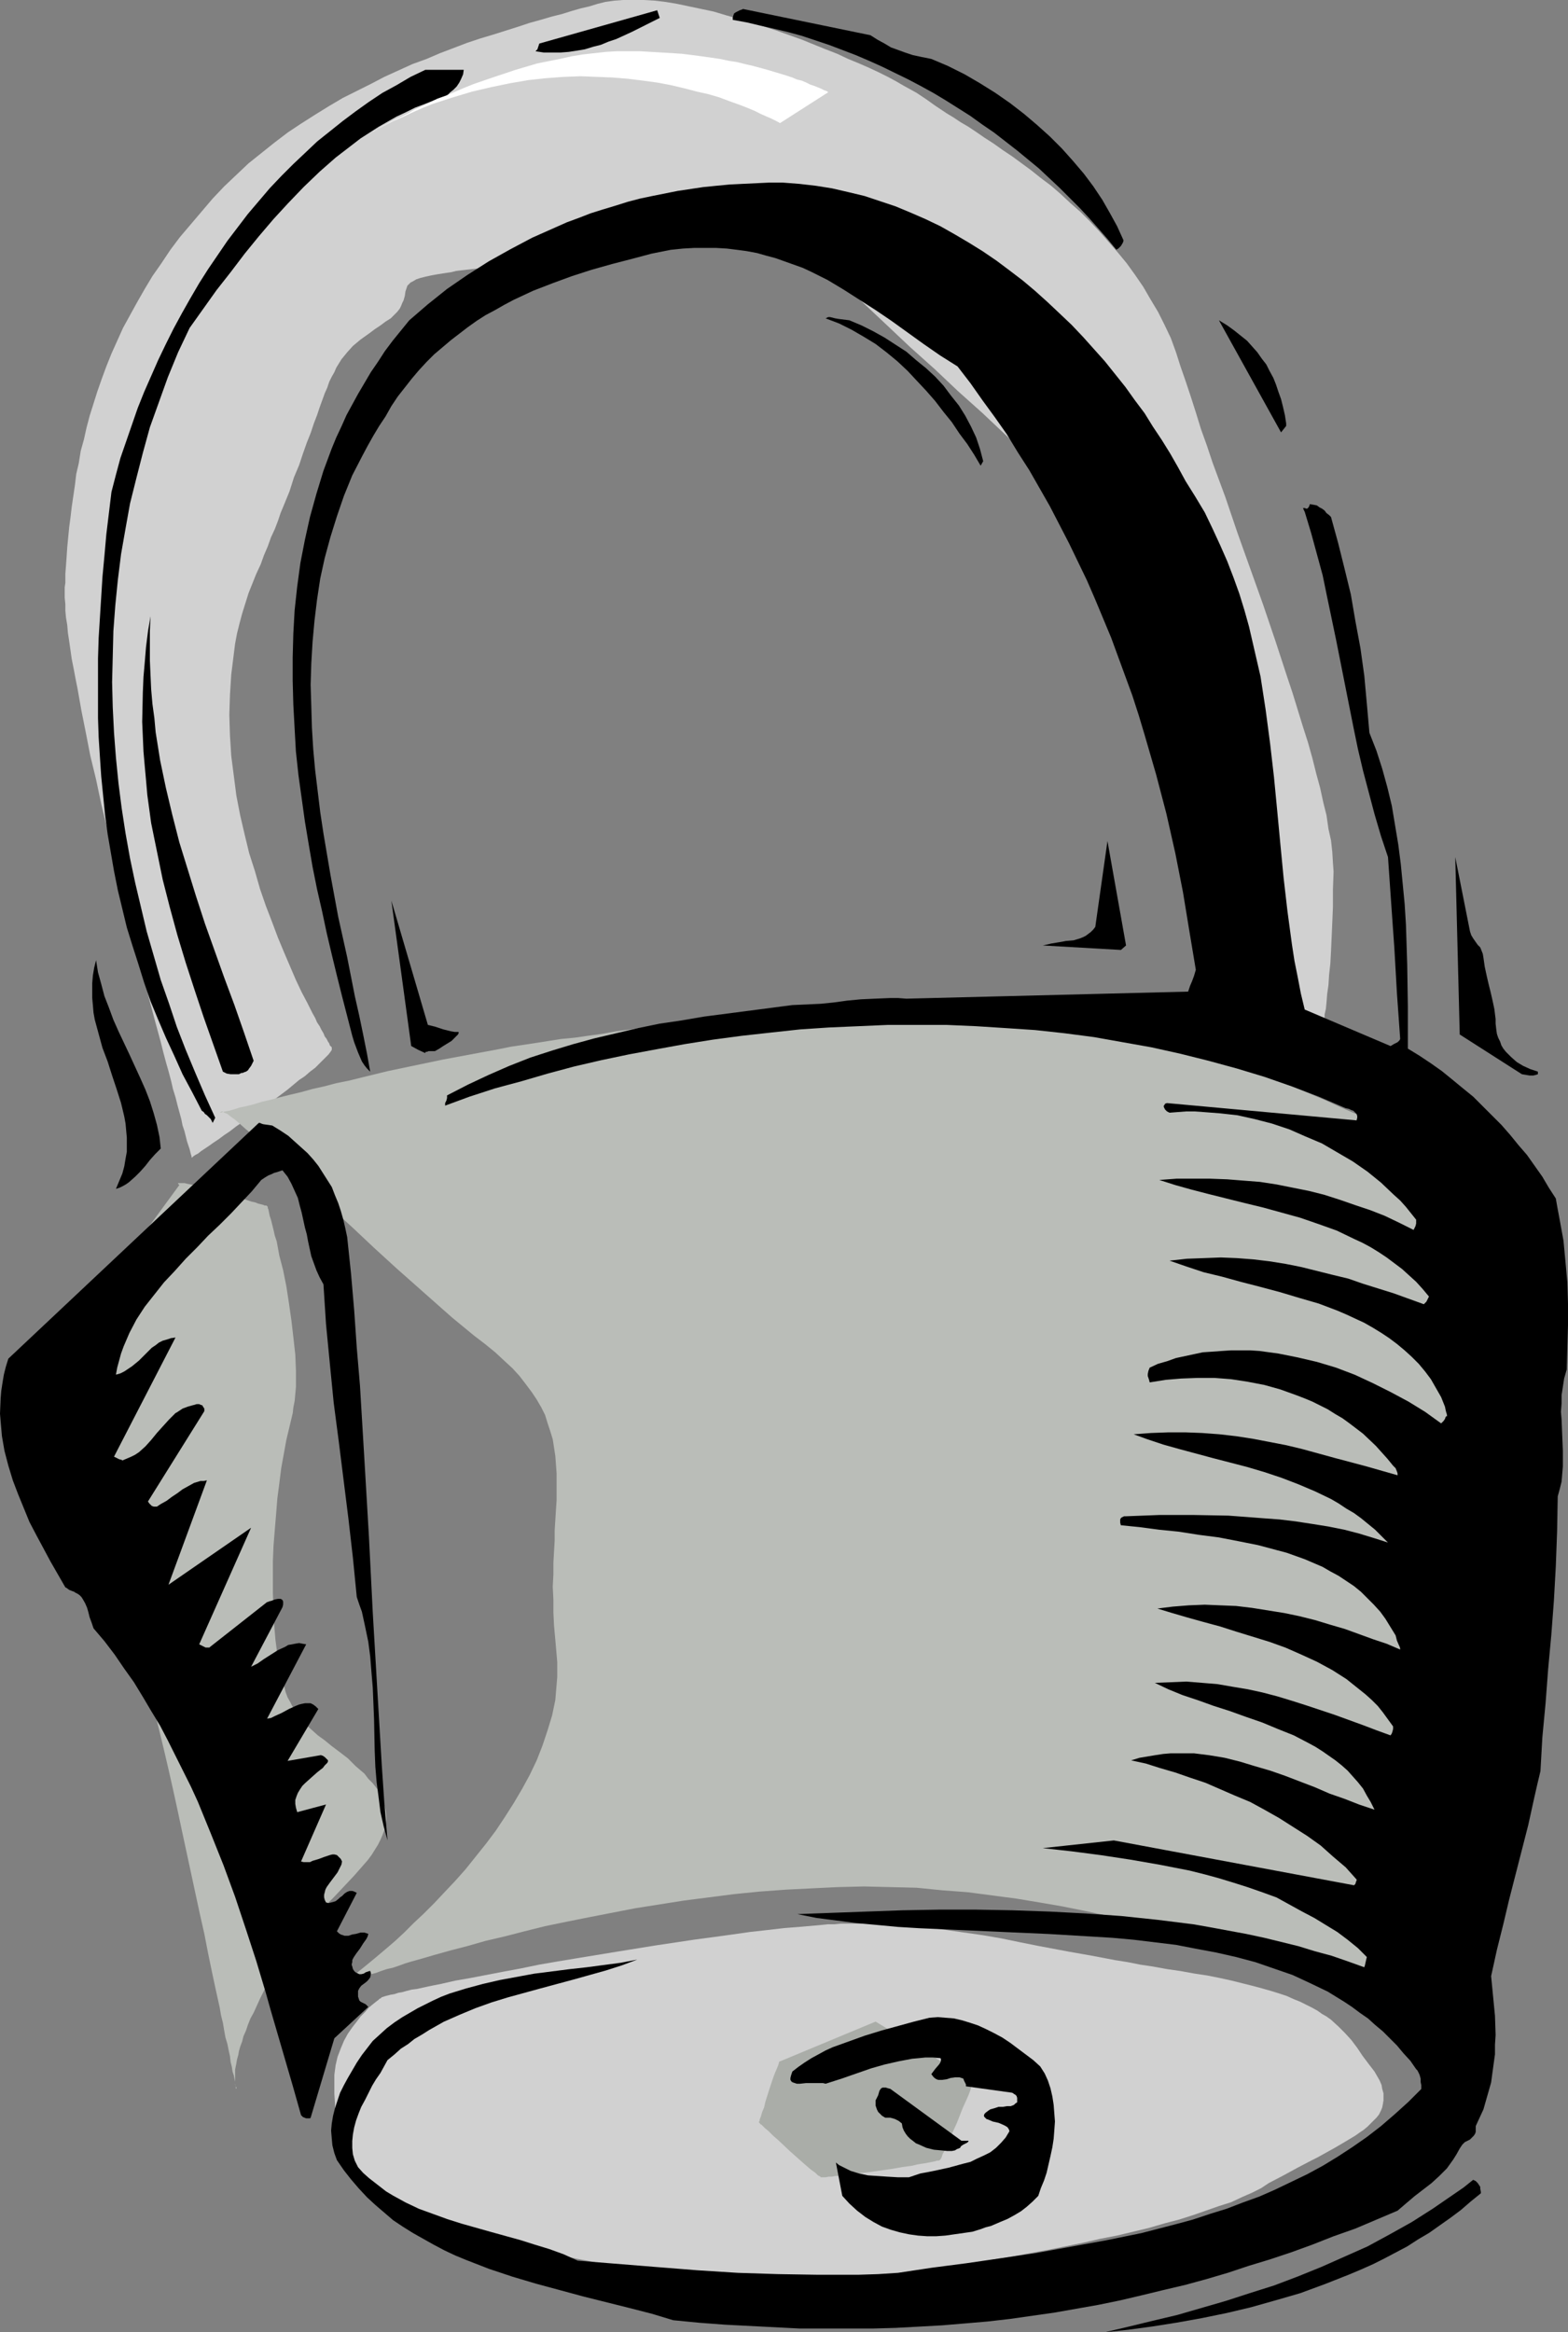 <?xml version="1.0" encoding="UTF-8" standalone="no"?>
<svg
   version="1.0"
   width="104.66mm"
   height="155.668mm"
   id="svg21"
   sodipodi:docname="Padlock 17.wmf"
   xmlns:inkscape="http://www.inkscape.org/namespaces/inkscape"
   xmlns:sodipodi="http://sodipodi.sourceforge.net/DTD/sodipodi-0.dtd"
   xmlns="http://www.w3.org/2000/svg"
   xmlns:svg="http://www.w3.org/2000/svg">
  <rect width="100%" height="100%" fill="#808080" stroke="none"/>
  <sodipodi:namedview
     id="namedview21"
     pagecolor="#ffffff"
     bordercolor="#000000"
     borderopacity="0.25"
     inkscape:showpageshadow="2"
     inkscape:pageopacity="0.0"
     inkscape:pagecheckerboard="0"
     inkscape:deskcolor="#d1d1d1"
     inkscape:document-units="mm" />
  <defs
     id="defs1">
    <pattern
       id="WMFhbasepattern"
       patternUnits="userSpaceOnUse"
       width="6"
       height="6"
       x="0"
       y="0" />
  </defs>
  <path
     style="fill:#d1d1d1;fill-opacity:1;fill-rule:evenodd;stroke:none"
     d="m 83.702,264.525 v -0.162 -0.162 l -0.162,-0.162 -0.323,-0.323 -0.162,-0.485 -0.323,-0.485 -0.323,-0.646 -0.485,-0.646 -0.323,-0.808 -0.485,-0.808 -0.485,-0.97 -0.646,-0.97 -0.485,-1.131 -0.646,-1.131 -0.646,-1.293 -0.646,-1.293 -1.454,-2.747 -1.454,-3.07 -1.454,-3.393 -1.454,-3.393 -1.616,-3.878 -1.454,-3.878 -1.616,-4.201 -1.454,-4.201 -1.293,-4.525 -1.454,-4.525 -1.131,-4.686 -1.131,-4.848 -0.97,-5.009 -0.646,-5.009 -0.646,-5.009 -0.323,-5.171 -0.162,-5.171 0.162,-5.009 0.323,-5.171 0.646,-5.171 0.323,-2.585 0.485,-2.585 0.646,-2.585 0.646,-2.424 1.616,-5.171 0.97,-2.424 0.97,-2.424 1.131,-2.424 0.808,-2.262 0.97,-2.262 0.808,-2.262 0.97,-2.101 0.808,-2.101 0.646,-1.939 0.808,-1.939 1.454,-3.555 1.131,-3.555 1.293,-3.07 0.97,-2.909 0.97,-2.747 0.97,-2.424 0.808,-2.424 0.808,-2.101 0.646,-1.939 0.646,-1.778 0.646,-1.778 0.646,-1.454 0.485,-1.454 0.646,-1.293 0.646,-1.131 0.485,-1.131 1.293,-2.101 1.454,-1.778 1.454,-1.616 0.97,-0.808 0.97,-0.808 1.131,-0.808 1.131,-0.808 1.293,-0.97 1.454,-0.97 1.293,-0.97 1.293,-0.808 0.808,-0.808 0.808,-0.808 0.646,-0.808 0.323,-0.646 0.323,-0.808 0.323,-0.646 0.323,-1.131 0.162,-1.131 0.323,-0.97 0.162,-0.485 0.323,-0.323 0.485,-0.485 0.646,-0.323 0.808,-0.485 0.97,-0.323 1.293,-0.323 1.454,-0.323 1.777,-0.323 2.101,-0.323 1.131,-0.162 1.293,-0.323 1.293,-0.162 1.454,-0.162 1.454,-0.162 1.616,-0.162 1.777,-0.162 1.777,-0.162 1.939,-0.162 1.939,-0.162 2.101,-0.323 2.262,-0.162 2.424,-0.162 2.424,-0.162 2.747,-0.162 2.585,-0.323 2.909,-0.162 2.585,-0.162 2.585,-0.323 2.424,-0.162 2.262,-0.323 2.262,-0.323 2.101,-0.162 2.101,-0.323 1.939,-0.323 1.939,-0.323 1.777,-0.323 1.777,-0.323 3.07,-0.485 2.909,-0.646 2.585,-0.646 2.424,-0.646 2.101,-0.646 1.939,-0.485 1.777,-0.485 1.616,-0.485 1.454,-0.323 1.293,-0.323 1.293,-0.162 0.97,-0.162 1.131,0.162 h 1.131 l 0.97,0.323 1.131,0.323 0.97,0.646 1.293,0.646 1.131,0.97 1.293,0.97 1.454,1.293 1.454,1.454 1.777,1.616 1.939,1.939 0.97,0.97 1.131,1.131 2.424,2.262 2.424,2.585 2.747,2.585 2.747,2.585 2.747,2.585 5.817,5.494 6.14,5.494 5.979,5.656 6.14,5.494 5.817,5.494 5.817,5.494 2.747,2.585 2.585,2.585 2.585,2.585 2.424,2.424 2.424,2.424 2.101,2.424 2.101,2.262 1.777,2.262 1.777,2.101 1.454,2.101 1.293,1.778 1.131,1.939 0.808,1.778 0.646,1.616 0.485,1.454 v 0.646 l 0.162,0.646 v 0.646 0.808 0.97 l 0.162,0.97 0.162,1.131 v 1.131 l 0.162,1.293 0.162,1.293 0.323,1.454 0.162,1.616 0.485,3.232 0.485,3.393 0.646,3.717 0.646,3.878 0.646,4.04 0.808,4.201 0.808,4.363 1.616,8.726 1.616,8.888 1.616,8.726 0.808,4.201 0.808,4.201 0.808,3.878 0.808,3.717 0.646,3.555 0.646,3.393 0.646,2.909 0.162,1.454 0.323,1.293 0.323,1.131 0.162,1.293 0.162,0.97 0.323,0.97 0.162,0.808 0.162,0.808 v 0.646 l 0.162,0.646 0.162,0.323 v 0.323 0.162 0.162 l 30.055,8.403 v -0.162 0 -0.162 l 0.162,-0.323 v -0.323 -0.485 l 0.162,-0.485 v -0.646 l 0.323,-1.454 0.162,-1.616 0.162,-2.101 0.323,-2.262 0.162,-2.585 0.323,-2.909 0.162,-3.07 0.162,-3.555 0.162,-3.717 0.162,-3.878 v -4.363 l 0.162,-4.525 -0.162,-2.262 -0.162,-2.747 -0.323,-2.909 -0.646,-2.909 -0.485,-3.393 -0.808,-3.232 -0.808,-3.717 -0.97,-3.555 -0.97,-3.878 -1.131,-4.04 -1.293,-4.04 -1.293,-4.201 -1.293,-4.201 -1.454,-4.363 -2.909,-8.888 -3.07,-9.049 -6.463,-18.098 -3.07,-9.049 -3.232,-8.726 -1.454,-4.363 -1.454,-4.04 -1.293,-4.201 -1.293,-4.04 -1.293,-3.878 -1.293,-3.717 -1.131,-3.555 -1.293,-3.555 -1.616,-3.393 -1.616,-3.232 -1.939,-3.232 -1.777,-3.07 -2.101,-3.07 -2.101,-2.909 -2.262,-2.747 -2.262,-2.585 -2.262,-2.585 -2.424,-2.585 -2.424,-2.424 -2.585,-2.262 -2.424,-2.262 -2.424,-2.101 -2.585,-1.939 -2.424,-1.939 -2.424,-1.778 -2.424,-1.778 -2.424,-1.616 -2.262,-1.616 -2.262,-1.454 -2.101,-1.454 -1.939,-1.293 -1.939,-1.131 -1.939,-1.293 -1.616,-0.97 -1.454,-0.97 -1.454,-0.97 -1.131,-0.808 -1.131,-0.808 -0.97,-0.646 -1.454,-0.97 -1.454,-0.808 -1.777,-0.97 -1.939,-1.131 -2.101,-1.131 -2.262,-1.131 -2.424,-1.131 -2.585,-1.131 -2.747,-1.131 -2.747,-1.293 -2.909,-1.131 -5.979,-2.424 L 196.005,7.756 189.541,5.656 183.239,3.878 180.008,2.909 176.937,2.262 173.867,1.616 170.797,0.97 167.889,0.485 165.142,0.162 162.395,0 h -2.585 -2.585 l -2.262,0.162 -2.262,0.323 -1.939,0.485 -2.101,0.646 -2.101,0.485 -2.262,0.646 -2.585,0.808 -2.585,0.646 -2.747,0.808 -2.909,0.808 -2.909,0.97 -3.07,0.97 -3.07,0.97 -3.232,0.97 -3.393,1.131 -3.393,1.293 -3.393,1.293 -3.393,1.454 -3.555,1.293 -3.555,1.616 -3.555,1.616 -3.393,1.778 -3.555,1.778 -3.555,1.778 -3.555,2.101 -3.393,2.101 -3.555,2.262 -3.393,2.262 -3.393,2.585 -3.232,2.585 -3.232,2.585 -3.07,2.909 -3.07,2.909 -2.909,3.07 -2.747,3.232 -2.747,3.232 -2.747,3.232 -2.424,3.232 -2.262,3.393 -2.262,3.232 -1.939,3.232 -1.939,3.393 -1.777,3.232 -1.777,3.232 -1.454,3.232 -1.454,3.232 -1.293,3.232 -1.131,3.07 -1.131,3.232 -0.97,3.07 -0.97,3.07 -0.808,3.07 -0.646,2.909 -0.808,2.909 -0.485,3.07 -0.646,2.747 -0.323,2.747 -0.808,5.494 -0.323,2.747 -0.323,2.424 -0.485,5.009 -0.162,2.424 -0.162,2.262 -0.162,2.101 v 2.262 l -0.162,1.131 v 1.131 1.454 l 0.162,1.616 v 1.616 l 0.162,1.778 0.323,1.939 0.162,1.939 0.323,2.101 0.323,2.262 0.323,2.262 0.485,2.424 0.485,2.585 0.485,2.424 0.485,2.747 0.485,2.747 1.131,5.656 1.131,5.817 1.454,5.979 1.293,6.14 3.07,12.604 2.909,12.604 1.616,6.14 1.616,6.14 1.454,5.979 1.454,5.817 1.454,5.494 1.454,5.333 0.646,2.585 0.646,2.424 0.646,2.262 0.646,2.424 0.485,2.101 0.646,2.101 0.485,1.939 0.485,1.778 0.485,1.778 0.323,1.616 0.485,1.454 0.323,1.293 0.323,1.293 0.323,0.97 0.323,0.97 0.162,0.646 0.162,0.646 0.162,0.485 v 0.162 0.162 h 0.162 l 0.323,-0.323 0.485,-0.323 0.646,-0.323 0.808,-0.646 0.97,-0.646 0.97,-0.646 1.131,-0.808 1.454,-0.97 1.293,-0.97 1.454,-0.97 1.454,-1.131 3.232,-2.262 3.393,-2.262 3.232,-2.424 3.232,-2.424 2.909,-2.424 1.454,-0.97 1.293,-1.131 1.293,-0.97 0.97,-0.97 0.97,-0.97 0.808,-0.808 0.646,-0.646 0.485,-0.646 0.323,-0.485 z"
     id="path1" />
  <path
     style="fill:#d1d1d1;fill-opacity:1;fill-rule:evenodd;stroke:none"
     d="m 95.983,504.164 v 0 h -0.162 l -0.323,0.323 -0.646,0.485 -0.808,0.646 -0.97,0.808 -0.97,1.131 -1.131,1.131 -0.97,1.293 -1.131,1.454 -1.131,1.616 -0.97,1.778 -0.808,1.939 -0.808,2.101 -0.485,2.101 -0.323,2.424 v 2.262 2.585 l 0.162,2.424 v 2.262 l 0.162,2.101 0.323,2.101 0.323,1.939 0.485,1.778 0.485,1.778 0.808,1.778 0.97,1.616 0.97,1.616 1.454,1.616 1.454,1.454 1.777,1.454 2.101,1.616 2.262,1.454 1.454,0.808 1.777,0.808 2.101,0.97 2.101,0.97 2.424,0.97 2.747,0.808 2.747,0.97 3.07,0.97 3.07,0.97 3.393,0.97 3.393,0.97 3.716,0.808 3.555,0.97 3.878,0.808 7.756,1.778 7.756,1.454 8.079,1.293 7.756,1.293 3.878,0.485 3.878,0.323 3.716,0.485 3.716,0.323 3.393,0.162 3.555,0.162 3.232,0.162 3.07,-0.162 h 2.909 l 2.747,-0.162 2.909,-0.162 2.909,-0.323 3.232,-0.162 3.232,-0.323 3.716,-0.323 3.555,-0.485 3.878,-0.323 4.04,-0.646 4.04,-0.485 4.201,-0.646 8.564,-1.131 8.726,-1.454 8.726,-1.616 8.726,-1.778 4.201,-0.97 4.201,-0.808 4.04,-0.97 4.04,-0.97 3.878,-1.131 3.716,-0.97 3.555,-1.131 3.232,-1.131 3.232,-1.131 3.07,-0.97 2.747,-1.293 2.585,-1.131 2.262,-1.131 1.939,-1.293 3.716,-1.939 1.777,-0.97 1.777,-0.97 3.393,-1.778 1.616,-0.808 1.454,-0.808 2.909,-1.616 2.747,-1.616 2.424,-1.454 1.131,-0.808 0.97,-0.646 0.97,-0.808 0.808,-0.808 0.808,-0.808 0.646,-0.646 0.646,-0.808 0.485,-0.97 0.323,-0.808 0.162,-0.808 0.162,-0.97 v -0.808 -0.97 l -0.323,-1.131 -0.162,-0.97 -0.485,-1.131 -0.646,-1.131 -0.646,-1.131 -1.616,-2.101 -1.454,-1.939 -1.293,-1.939 -1.454,-1.939 -1.616,-1.778 -1.616,-1.616 -1.939,-1.778 -1.131,-0.808 -1.131,-0.646 -1.131,-0.808 -1.454,-0.808 -1.293,-0.646 -1.616,-0.808 -1.616,-0.646 -1.777,-0.808 -1.939,-0.646 -2.101,-0.646 -2.262,-0.646 -2.424,-0.646 -2.585,-0.646 -2.585,-0.646 -2.909,-0.646 -3.232,-0.646 -3.232,-0.485 -3.555,-0.646 -3.393,-0.485 -3.555,-0.646 -3.232,-0.485 -3.232,-0.646 -3.07,-0.485 -5.979,-1.131 -2.747,-0.485 -2.747,-0.485 -2.585,-0.485 -5.171,-0.97 -4.848,-0.97 -4.686,-0.97 -4.686,-0.808 -4.524,-0.646 -4.524,-0.646 -4.524,-0.646 -4.524,-0.323 -4.848,-0.323 -4.848,-0.323 h -5.171 -1.293 -1.454 l -1.616,0.162 h -1.616 l -1.616,0.162 -1.777,0.162 -3.716,0.323 -4.04,0.323 -4.201,0.485 -4.363,0.485 -4.524,0.646 -4.686,0.646 -4.848,0.646 -9.695,1.454 -10.018,1.616 -9.857,1.616 -4.848,0.808 -4.686,0.808 -4.686,0.97 -4.363,0.808 -4.201,0.808 -4.201,0.808 -3.716,0.646 -3.555,0.808 -1.616,0.323 -1.616,0.323 -1.454,0.323 -1.454,0.323 -1.293,0.162 -1.293,0.323 -1.131,0.323 -0.97,0.162 -0.97,0.323 -0.97,0.162 -0.646,0.162 -0.646,0.162 -0.485,0.162 -0.485,0.162 -0.162,0.162 z"
     id="path2" />
  <path
     style="fill:#babdb8;fill-opacity:1;fill-rule:evenodd;stroke:none"
     d="M 45.244,298.944 5.817,352.753 v 0 0.162 l 0.162,0.323 0.323,0.646 0.485,0.97 0.323,1.131 0.646,1.293 0.646,1.454 0.646,1.616 0.808,1.778 0.808,1.939 0.97,2.101 0.97,2.101 0.97,2.262 0.97,2.424 2.262,4.848 4.524,9.695 2.262,4.848 1.131,2.262 0.97,2.262 1.131,2.101 0.97,1.939 0.97,1.778 0.97,1.778 0.808,1.616 0.808,1.293 0.808,1.131 0.646,0.97 0.162,0.485 0.323,0.808 0.323,0.808 0.323,0.97 0.323,1.131 0.323,1.131 0.485,1.293 0.323,1.454 0.485,1.454 0.485,1.778 0.323,1.616 0.485,1.778 0.485,1.939 0.485,1.939 0.97,4.201 1.131,4.525 1.131,4.686 1.131,4.848 1.131,5.009 1.131,5.171 1.131,5.333 2.262,10.503 2.262,10.503 1.131,5.009 0.97,5.009 0.97,4.686 0.97,4.525 0.97,4.363 0.323,1.939 0.485,1.939 0.323,1.939 0.323,1.778 0.485,1.616 0.323,1.616 0.323,1.454 0.162,1.454 0.323,1.293 0.162,1.131 0.323,0.97 0.162,0.808 0.162,0.808 v 0.646 l 0.162,0.485 0.162,0.323 v 0.323 0 0 l -0.162,-0.162 v -0.485 l -0.162,-0.646 v -0.97 -1.131 -1.454 l 0.162,-0.808 0.162,-0.808 0.162,-0.97 0.323,-1.131 0.162,-0.97 0.323,-1.131 0.485,-1.293 0.323,-1.293 0.646,-1.454 0.485,-1.454 0.646,-1.616 0.808,-1.454 0.808,-1.778 0.808,-1.778 0.97,-1.939 0.97,-1.778 1.131,-2.101 1.293,-2.101 1.293,-2.101 1.454,-1.778 2.747,-3.717 2.909,-3.555 2.909,-3.232 1.293,-1.616 1.454,-1.454 2.747,-2.909 2.585,-2.747 2.262,-2.585 1.131,-1.293 0.97,-1.293 0.808,-1.293 0.808,-1.293 0.646,-1.293 0.485,-1.131 0.485,-1.293 0.323,-1.293 0.162,-1.131 v -1.293 l -0.162,-1.293 -0.323,-1.293 -0.485,-1.293 -0.485,-1.293 -0.808,-1.454 -1.131,-1.454 -1.131,-1.131 -0.97,-1.293 -2.262,-1.939 -1.939,-1.939 -2.101,-1.616 -1.939,-1.454 -1.777,-1.454 -1.777,-1.293 -1.616,-1.454 -1.616,-1.454 -1.293,-1.616 -1.293,-1.778 -0.646,-1.131 -0.485,-0.97 -0.646,-1.131 -0.485,-1.293 -0.323,-1.293 -0.485,-1.454 -0.323,-1.616 -0.485,-1.454 -0.162,-1.778 -0.323,-1.939 -0.485,-3.717 -0.323,-3.878 -0.162,-3.878 -0.162,-4.04 v -4.04 -4.04 l 0.162,-3.878 0.323,-4.04 0.323,-3.878 0.323,-4.04 0.485,-3.717 0.485,-3.878 0.646,-3.555 0.646,-3.555 0.808,-3.393 0.808,-3.393 0.162,-1.454 0.323,-1.616 0.162,-1.778 0.162,-1.778 v -1.939 -2.101 l -0.162,-4.04 -0.485,-4.363 -0.485,-4.201 -0.646,-4.525 -0.646,-4.201 -0.808,-4.04 -0.97,-3.717 -0.323,-1.778 -0.323,-1.778 -0.485,-1.454 -0.323,-1.454 -0.323,-1.293 -0.323,-1.293 -0.323,-0.97 -0.162,-0.808 -0.162,-0.808 -0.162,-0.323 v -0.323 l -0.162,-0.162 v 0 l -0.162,-0.162 h -0.485 l -0.323,-0.162 -0.646,-0.162 -0.646,-0.162 -0.808,-0.323 -0.808,-0.162 -1.939,-0.646 -2.101,-0.646 -4.363,-1.293 -2.262,-0.485 -2.101,-0.646 -1.939,-0.485 -1.616,-0.323 -0.646,-0.162 h -0.485 -0.485 -0.323 -0.323 v 0 0.162 z"
     id="path3" />
  <path
     style="fill:#babdb8;fill-opacity:1;fill-rule:evenodd;stroke:none"
     d="m 55.586,280.684 v 0 h 0.162 l 0.485,-0.162 0.646,-0.162 0.97,-0.162 1.131,-0.323 1.454,-0.485 1.616,-0.323 1.939,-0.485 2.101,-0.646 2.101,-0.485 2.424,-0.646 2.585,-0.646 2.747,-0.646 2.909,-0.808 2.909,-0.646 3.07,-0.808 3.232,-0.646 3.232,-0.808 6.625,-1.616 6.948,-1.454 6.948,-1.454 6.948,-1.293 6.948,-1.293 3.232,-0.646 3.232,-0.485 3.232,-0.485 3.07,-0.485 3.07,-0.485 3.393,-0.323 3.393,-0.485 3.555,-0.485 3.555,-0.646 3.716,-0.485 3.878,-0.646 4.04,-0.485 4.201,-0.485 4.201,-0.485 4.363,-0.646 4.524,-0.485 4.524,-0.323 4.524,-0.485 4.848,-0.323 4.686,-0.323 5.009,-0.323 5.009,-0.162 5.009,-0.162 h 5.171 5.332 l 5.171,0.162 5.494,0.323 5.494,0.323 5.494,0.485 5.494,0.485 5.656,0.808 5.656,0.808 5.656,0.97 5.817,1.131 5.817,1.293 5.817,1.454 5.817,1.616 5.494,1.454 5.332,1.616 5.171,1.778 5.009,1.616 4.686,1.778 4.524,1.616 4.201,1.778 4.201,1.778 3.878,1.778 3.716,1.616 3.555,1.778 3.232,1.778 3.07,1.778 2.909,1.778 2.747,1.616 2.585,1.778 2.262,1.616 2.101,1.616 1.939,1.778 1.777,1.454 1.454,1.616 1.454,1.454 1.131,1.454 0.97,1.454 0.808,1.293 0.646,1.293 0.323,1.293 0.323,1.131 v 1.131 l -0.162,0.97 -0.323,0.97 -0.162,0.646 -0.323,0.808 -0.162,1.131 -0.323,1.454 -0.323,1.454 -0.323,1.778 -0.323,1.939 -0.485,2.262 -0.323,2.424 -0.485,2.424 -0.485,2.747 -0.323,2.909 -0.485,3.07 -0.485,3.07 -0.646,3.393 -0.485,3.393 -0.485,3.717 -0.646,3.555 -0.485,3.878 -0.646,3.878 -0.485,4.04 -0.646,4.04 -1.131,8.241 -1.293,8.726 -1.131,8.726 -2.585,17.613 -1.131,8.888 -1.293,8.726 -1.131,8.564 -1.131,8.403 -0.485,4.04 -0.646,4.04 -0.485,3.878 -0.485,3.717 -0.485,3.717 -0.485,3.555 -0.485,3.555 -0.485,3.232 -0.323,3.232 -0.485,3.07 -0.323,2.747 -0.485,2.747 -0.162,2.585 -0.323,2.424 -0.323,2.101 -0.323,1.939 -0.162,1.778 -0.323,1.616 -0.162,1.293 -0.162,1.131 v 0.808 l -0.162,0.646 v 0.485 0 h -0.162 l -0.485,-0.162 -0.646,-0.323 -0.808,-0.323 -0.646,-0.323 -0.485,-0.323 -1.454,-0.646 -1.616,-0.808 -1.939,-0.808 -2.101,-0.97 -2.424,-0.97 -2.424,-1.131 -2.909,-1.131 -2.909,-1.131 -3.232,-1.293 -3.555,-1.293 -3.555,-1.293 -3.878,-1.293 -4.201,-1.293 -4.201,-1.293 -4.524,-1.293 -4.524,-1.454 -4.848,-1.131 -5.009,-1.293 -5.332,-1.131 -5.332,-1.131 -5.656,-1.131 -5.656,-0.97 -5.817,-0.97 -6.14,-0.808 -6.14,-0.808 -6.463,-0.485 -6.463,-0.646 -6.625,-0.162 -6.625,-0.162 -6.625,0.162 -6.625,0.323 -6.463,0.323 -6.625,0.485 -6.463,0.646 -6.302,0.808 -6.302,0.808 -6.14,0.97 -6.14,0.97 -5.817,1.131 -5.817,1.131 -5.656,1.131 -5.494,1.131 -5.171,1.293 -5.009,1.293 -4.848,1.131 -4.524,1.293 -4.363,1.131 -4.04,1.131 -3.878,1.131 -1.777,0.485 -1.616,0.485 -1.777,0.646 -1.454,0.485 -1.454,0.323 -1.454,0.485 -1.293,0.485 -1.293,0.323 -1.131,0.323 -0.97,0.323 -0.97,0.323 -0.97,0.323 -0.646,0.323 -0.646,0.162 -0.646,0.162 -0.485,0.162 -0.323,0.162 H 86.449 86.287 v 0 h 0.162 l 0.162,-0.162 0.323,-0.162 0.323,-0.323 0.485,-0.162 0.485,-0.485 0.646,-0.323 0.485,-0.485 0.646,-0.485 1.616,-1.293 1.777,-1.454 1.939,-1.616 2.101,-1.778 2.262,-1.939 2.262,-2.101 2.424,-2.424 2.585,-2.424 2.585,-2.585 2.585,-2.747 2.747,-2.909 2.585,-2.909 2.585,-3.232 2.585,-3.232 2.424,-3.232 2.262,-3.393 2.262,-3.555 2.101,-3.555 1.939,-3.555 1.777,-3.717 1.454,-3.717 1.293,-3.878 1.131,-3.717 0.808,-3.878 0.323,-3.878 0.162,-1.939 v -1.778 -1.939 l -0.162,-1.939 -0.323,-3.717 -0.323,-3.555 -0.162,-3.393 v -3.232 l -0.162,-3.232 0.162,-3.07 v -2.909 l 0.162,-2.909 0.162,-2.747 v -2.585 l 0.162,-2.585 0.162,-2.585 0.162,-2.424 v -2.262 -4.525 l -0.323,-4.363 -0.323,-2.101 -0.323,-2.101 -0.646,-2.101 -0.646,-1.939 -0.646,-2.101 -0.97,-1.939 -1.131,-1.939 -1.293,-1.939 -1.454,-1.939 -1.616,-2.101 -1.777,-1.939 -2.101,-1.939 -2.262,-2.101 -2.585,-2.101 -2.747,-2.101 -2.747,-2.262 -2.747,-2.262 -2.747,-2.424 -5.656,-5.009 -5.656,-5.009 -5.656,-5.171 -5.494,-5.171 -5.494,-5.009 -2.424,-2.424 -2.585,-2.262 -2.424,-2.262 -2.262,-2.262 -2.262,-2.101 -2.101,-1.939 -2.101,-1.778 -1.777,-1.778 -1.777,-1.616 -1.616,-1.293 -1.454,-1.293 -1.293,-1.131 -1.131,-0.808 -0.808,-0.646 -0.808,-0.323 -0.485,-0.323 h -0.162 l -0.162,0.162 h -0.162 z"
     id="path4" />
  <path
     style="fill:#aaada8;fill-opacity:1;fill-rule:evenodd;stroke:none"
     d="m 196.813,520 24.076,-10.019 24.723,15.028 v 0.162 l -0.162,0.162 -0.162,0.323 -0.162,0.485 -0.162,0.485 -0.162,0.646 -0.485,1.293 -0.646,1.454 -0.808,1.778 -1.454,3.717 -0.808,1.778 -0.808,1.778 -0.646,1.616 -0.646,1.454 -0.323,0.646 -0.323,0.485 -0.162,0.485 -0.162,0.485 -0.162,0.323 -0.162,0.162 v 0.162 h -0.162 l -0.162,0.162 h -0.485 l -0.485,0.162 -0.808,0.162 -0.808,0.162 -0.808,0.162 -1.131,0.162 -0.97,0.162 -1.293,0.323 -2.424,0.323 -2.747,0.485 -5.656,0.808 -2.747,0.323 -2.424,0.323 -1.293,0.162 -0.97,0.162 h -1.131 l -0.808,0.162 h -0.808 l -0.808,0.162 h -0.485 -0.646 v 0 h -0.162 v -0.162 l -0.323,-0.162 -0.323,-0.162 -0.323,-0.323 -0.323,-0.323 -1.131,-0.808 -1.131,-0.97 -1.293,-1.131 -2.909,-2.585 -2.909,-2.747 -1.293,-1.131 -1.131,-1.131 -0.97,-0.808 -0.485,-0.485 -0.323,-0.323 -0.323,-0.162 -0.162,-0.323 h -0.162 v -0.162 0 -0.162 l 0.162,-0.162 v -0.323 l 0.323,-0.808 0.323,-1.131 0.485,-1.131 0.323,-1.454 0.97,-3.07 0.97,-2.909 0.485,-1.293 0.485,-1.131 0.323,-0.808 0.162,-0.485 v -0.162 l 0.162,-0.323 v 0 z"
     id="path5" />
  <path
     style="fill:#000000;fill-opacity:1;fill-rule:evenodd;stroke:none"
     d="m 373.589,553.288 v -0.323 l -0.162,-0.808 v -0.485 l -0.323,-0.485 -0.323,-0.485 -0.485,-0.485 -0.646,-0.323 -2.424,1.939 -2.585,1.778 -5.171,3.555 -5.332,3.393 -5.494,3.07 -5.656,3.07 -5.817,2.585 -5.817,2.585 -5.979,2.424 -5.979,2.262 -6.14,1.939 -5.979,1.939 -6.14,1.778 -6.14,1.778 -6.14,1.454 -5.979,1.454 -6.14,1.454 5.979,-0.646 5.979,-0.808 6.14,-0.97 6.302,-1.131 6.302,-1.293 6.14,-1.454 6.302,-1.778 6.14,-1.778 6.14,-2.262 6.14,-2.424 3.07,-1.293 2.909,-1.293 2.909,-1.454 5.817,-3.07 2.747,-1.778 2.747,-1.616 2.747,-1.939 2.747,-1.939 2.585,-1.939 2.424,-2.101 z"
     id="path6" />
  <path
     style="fill:#000000;fill-opacity:1;fill-rule:evenodd;stroke:none"
     d="m 372.296,536.321 0.97,-2.101 0.97,-2.101 0.646,-2.262 0.646,-2.262 0.646,-2.262 0.323,-2.424 0.646,-4.686 v -2.424 l 0.162,-2.424 -0.162,-4.848 -0.485,-5.009 -0.485,-5.009 1.454,-6.625 1.616,-6.464 1.454,-6.14 3.232,-12.604 1.616,-6.302 1.454,-6.625 0.808,-3.555 0.808,-3.393 0.485,-8.564 0.808,-8.564 0.646,-8.564 0.808,-8.726 0.646,-8.564 0.485,-8.726 0.323,-8.726 0.162,-8.888 0.485,-1.778 0.485,-1.939 0.162,-1.939 0.162,-1.939 v -3.878 l -0.162,-3.878 -0.162,-4.04 -0.162,-1.939 0.162,-2.101 v -2.101 l 0.323,-2.101 0.323,-2.101 0.646,-2.262 0.162,-5.656 0.162,-5.494 v -5.494 l -0.162,-5.333 -0.485,-5.333 -0.485,-5.171 -0.97,-5.333 -0.485,-2.585 -0.485,-2.747 -1.777,-2.747 -1.616,-2.747 -1.939,-2.747 -1.939,-2.747 -2.101,-2.424 -2.101,-2.585 -2.262,-2.585 -2.262,-2.262 -2.424,-2.424 -2.424,-2.424 -2.585,-2.101 -2.747,-2.262 -2.585,-2.101 -2.747,-1.939 -2.909,-1.939 -2.909,-1.778 v -10.665 l -0.162,-10.503 -0.162,-5.171 -0.162,-5.009 -0.323,-5.171 -0.485,-5.009 -0.485,-5.009 -0.646,-5.009 -0.808,-4.848 -0.808,-4.848 -1.131,-4.686 -1.293,-4.686 -1.454,-4.525 -1.777,-4.525 -0.646,-7.272 -0.646,-7.11 -0.97,-6.948 -1.293,-6.948 -1.131,-6.625 -1.616,-6.625 -1.616,-6.464 -1.777,-6.464 -0.485,-0.485 -0.646,-0.485 -0.485,-0.646 -0.646,-0.485 -0.646,-0.323 -0.646,-0.485 -0.808,-0.162 -0.97,-0.162 -0.162,0.485 -0.162,0.323 -0.162,0.162 -0.162,0.162 h -0.323 l -0.323,-0.162 h -0.323 -0.162 l 0.162,0.162 v 0.162 l 0.162,0.323 0.162,0.323 1.616,5.333 1.454,5.333 1.454,5.333 1.131,5.494 2.262,10.827 4.363,21.976 1.131,5.494 1.293,5.494 1.454,5.494 1.454,5.494 1.616,5.494 1.777,5.333 0.808,11.635 0.808,11.473 0.646,11.311 0.808,11.311 v 0.162 l -0.162,0.323 -0.485,0.485 -0.97,0.485 -0.808,0.485 -21.653,-9.211 -0.97,-4.04 -0.808,-4.201 -0.808,-4.04 -0.646,-4.201 -1.131,-8.403 -0.97,-8.403 -0.808,-8.403 -0.808,-8.564 -0.808,-8.403 -0.97,-8.403 -1.131,-8.564 -0.646,-4.201 -0.646,-4.201 -0.97,-4.201 -0.97,-4.201 -0.97,-4.201 -1.131,-4.04 -1.293,-4.201 -1.454,-4.04 -1.616,-4.201 -1.777,-4.04 -1.939,-4.201 -1.939,-4.04 -2.424,-4.04 -2.424,-3.878 -1.939,-3.555 -1.939,-3.393 -2.101,-3.393 -2.262,-3.393 -2.101,-3.393 -2.424,-3.232 -2.424,-3.393 -2.585,-3.232 -2.585,-3.232 -2.747,-3.07 -2.747,-3.07 -2.909,-3.07 -3.07,-2.909 -2.909,-2.747 -3.232,-2.909 -3.07,-2.585 -3.393,-2.585 -3.232,-2.424 -3.555,-2.424 -3.393,-2.101 -3.555,-2.101 -3.716,-2.101 -3.716,-1.778 -3.716,-1.616 -3.878,-1.616 -3.878,-1.293 -3.878,-1.293 -4.04,-0.97 -4.201,-0.97 -4.04,-0.646 -4.201,-0.485 -4.201,-0.323 h -3.393 l -3.393,0.162 -3.393,0.162 -3.232,0.162 -3.393,0.323 -3.232,0.323 -3.232,0.485 -3.232,0.485 -3.232,0.646 -3.232,0.646 -3.07,0.646 -3.07,0.808 -3.07,0.97 -3.232,0.97 -3.07,0.97 -2.909,1.131 -3.07,1.131 -2.909,1.293 -5.817,2.585 -5.494,2.909 -5.494,3.07 -5.332,3.393 -5.171,3.555 -4.848,3.878 -4.686,4.04 -2.101,2.585 -2.101,2.585 -1.939,2.585 -1.777,2.747 -1.777,2.585 -1.616,2.747 -1.616,2.747 -2.909,5.333 -1.293,2.909 -1.293,2.747 -1.131,2.747 -2.101,5.656 -1.777,5.817 -1.616,5.817 -1.293,5.817 -1.131,5.817 -0.808,5.979 -0.646,5.979 -0.323,5.817 -0.162,5.979 v 5.979 l 0.162,5.979 0.323,5.979 0.323,5.817 0.646,5.979 0.808,5.817 0.808,5.817 0.97,5.817 0.97,5.656 1.131,5.656 1.293,5.656 1.131,5.333 1.293,5.494 1.293,5.332 1.293,5.171 1.293,5.009 1.293,5.009 0.485,1.616 0.485,1.293 0.485,1.293 0.485,1.131 0.485,1.131 0.646,0.97 0.646,0.808 0.808,0.808 -0.808,-4.525 -0.97,-4.848 -0.97,-4.686 -1.131,-5.009 -1.939,-9.857 -2.262,-10.18 -1.939,-10.503 -1.777,-10.503 -0.808,-5.333 -0.646,-5.333 -0.646,-5.333 -0.485,-5.332 -0.323,-5.333 -0.162,-5.494 -0.162,-5.332 0.162,-5.333 0.323,-5.494 0.485,-5.333 0.646,-5.332 0.808,-5.333 1.131,-5.171 1.454,-5.332 1.616,-5.171 1.777,-5.171 2.101,-5.171 2.585,-5.009 1.293,-2.424 1.454,-2.585 1.454,-2.424 1.616,-2.424 1.454,-2.585 1.616,-2.424 1.777,-2.262 1.777,-2.262 1.777,-2.101 1.939,-2.101 1.939,-1.939 2.101,-1.778 2.101,-1.778 2.101,-1.616 2.101,-1.616 2.262,-1.616 2.262,-1.454 2.424,-1.293 2.262,-1.293 2.424,-1.293 4.848,-2.262 5.009,-1.939 4.848,-1.778 5.009,-1.616 5.171,-1.454 5.009,-1.293 4.848,-1.293 4.848,-0.97 3.07,-0.323 2.909,-0.162 h 2.747 2.747 l 2.747,0.162 2.585,0.323 2.424,0.323 2.585,0.485 2.262,0.646 2.424,0.646 2.262,0.808 2.262,0.808 2.262,0.808 2.101,0.97 4.201,2.101 4.04,2.424 4.04,2.585 4.04,2.585 4.04,2.747 4.04,2.909 4.04,2.909 4.201,2.909 4.363,2.747 3.232,4.201 3.07,4.363 3.07,4.201 3.07,4.363 2.747,4.525 2.909,4.525 2.585,4.525 2.585,4.525 2.424,4.686 2.424,4.686 2.262,4.686 2.262,4.686 2.101,4.848 4.04,9.695 1.777,4.848 1.777,4.848 1.777,4.848 1.616,5.009 1.454,4.848 2.909,10.019 2.585,9.857 2.262,10.019 1.939,9.857 1.616,9.857 1.616,9.695 -0.485,1.616 -0.485,1.293 -0.485,1.131 -0.485,1.454 -71.098,1.778 -2.101,-0.162 h -1.939 l -3.878,0.162 -3.555,0.162 -3.393,0.323 -3.555,0.485 -3.232,0.323 -3.555,0.162 -3.555,0.162 -11.149,1.454 -11.149,1.454 -5.656,0.97 -5.494,0.808 -5.494,1.131 -5.494,1.293 -5.494,1.293 -5.332,1.454 -5.332,1.616 -5.494,1.778 -5.332,2.101 -5.171,2.262 -5.171,2.424 -5.332,2.747 v 0.646 l -0.162,0.646 -0.323,0.646 v 0.646 l 6.14,-2.262 6.463,-2.101 6.625,-1.778 6.625,-1.939 6.625,-1.778 6.948,-1.616 6.948,-1.454 6.948,-1.293 7.11,-1.293 7.11,-1.131 7.271,-0.97 7.271,-0.808 7.433,-0.808 7.271,-0.485 7.433,-0.323 7.433,-0.323 h 7.433 7.433 l 7.433,0.323 7.595,0.485 7.271,0.485 7.433,0.808 7.433,0.97 7.271,1.293 7.271,1.293 7.271,1.616 7.11,1.778 7.11,1.939 6.948,2.101 6.948,2.424 6.787,2.585 6.787,2.909 0.808,0.162 0.646,0.323 0.485,0.162 0.485,0.485 0.323,0.323 0.162,0.485 v 0.485 l -0.162,0.646 -47.83,-4.363 -0.485,0.162 -0.162,0.323 -0.162,0.162 v 0.323 l 0.162,0.323 0.162,0.323 0.485,0.485 0.646,0.323 2.101,-0.162 2.101,-0.162 h 2.101 l 2.262,0.162 4.201,0.323 4.363,0.485 4.363,0.97 4.363,1.131 4.363,1.454 4.04,1.778 4.201,1.778 3.878,2.262 3.878,2.262 3.716,2.585 3.393,2.747 3.232,3.07 1.616,1.454 1.454,1.616 1.293,1.616 1.293,1.616 v 0.485 0.485 l -0.162,0.646 -0.485,0.97 -3.555,-1.778 -3.716,-1.778 -3.716,-1.454 -3.878,-1.293 -3.716,-1.293 -4.04,-1.293 -3.878,-0.97 -4.04,-0.808 -4.04,-0.808 -4.201,-0.646 -4.201,-0.323 -4.04,-0.323 -4.363,-0.162 h -4.201 -4.201 l -4.363,0.323 4.04,1.293 4.04,1.131 4.363,1.131 4.524,1.131 4.524,1.131 4.686,1.131 4.686,1.293 4.686,1.293 4.686,1.616 4.524,1.616 4.363,2.101 2.101,0.97 2.101,1.131 2.101,1.293 1.939,1.293 1.939,1.454 1.939,1.454 1.777,1.616 1.777,1.616 1.616,1.778 1.616,1.939 -0.323,0.646 -0.323,0.646 -0.323,0.323 -0.162,0.162 -0.162,0.162 -7.595,-2.747 -7.756,-2.424 -3.716,-1.293 -4.04,-0.97 -3.878,-0.97 -3.878,-0.97 -4.04,-0.808 -4.04,-0.646 -4.04,-0.485 -4.201,-0.323 -4.04,-0.162 -4.201,0.162 -4.363,0.162 -4.363,0.485 4.201,1.454 4.363,1.454 4.686,1.131 4.686,1.293 5.009,1.293 4.848,1.293 4.848,1.454 5.009,1.454 4.686,1.778 2.262,0.97 4.524,2.101 2.262,1.293 2.101,1.293 1.939,1.293 1.939,1.454 1.939,1.616 1.777,1.616 1.777,1.778 1.616,1.939 1.454,1.939 1.293,2.262 1.293,2.262 0.646,1.616 0.323,0.808 0.162,0.808 0.162,0.646 0.162,0.485 v 0.323 h 0.162 l -0.323,0.162 -0.162,0.162 -0.162,0.485 -0.323,0.485 -0.323,0.323 -0.323,0.323 -4.04,-2.909 -4.201,-2.585 -4.524,-2.424 -4.524,-2.262 -4.524,-2.101 -4.686,-1.778 -4.848,-1.454 -4.848,-1.131 -4.848,-0.97 -2.424,-0.323 -2.262,-0.323 -2.424,-0.162 h -2.424 -2.424 l -2.424,0.162 -2.262,0.162 -2.424,0.162 -2.262,0.485 -2.262,0.485 -2.262,0.485 -2.262,0.808 -2.262,0.646 -2.101,0.97 -0.323,0.808 -0.162,0.808 v 0.485 l 0.162,0.485 0.162,0.485 0.162,0.646 4.04,-0.646 3.878,-0.323 4.201,-0.162 h 4.201 l 4.201,0.323 4.201,0.646 4.201,0.808 4.04,1.131 4.04,1.454 2.101,0.808 1.939,0.808 1.939,0.97 1.939,0.97 1.777,1.131 1.939,1.131 1.777,1.293 3.393,2.585 3.232,3.07 1.454,1.616 1.454,1.616 1.454,1.778 0.323,0.323 0.323,0.323 0.323,0.808 0.162,0.485 v 0.162 0.323 l -7.918,-2.262 -7.918,-2.101 -8.241,-2.262 -4.04,-0.97 -4.201,-0.808 -4.201,-0.808 -4.201,-0.646 -4.201,-0.485 -4.363,-0.323 -4.201,-0.162 h -4.363 l -4.363,0.162 -4.363,0.323 3.555,1.293 3.878,1.293 4.04,1.131 4.201,1.131 4.201,1.131 4.363,1.131 4.363,1.131 4.363,1.293 4.363,1.454 4.201,1.616 4.201,1.778 4.04,1.939 1.939,1.131 1.939,1.293 1.939,1.131 1.777,1.293 1.777,1.454 1.777,1.454 1.616,1.616 1.616,1.616 -3.555,-1.131 -3.716,-1.131 -3.716,-0.97 -4.04,-0.808 -4.04,-0.646 -4.201,-0.646 -4.04,-0.485 -4.363,-0.323 -4.201,-0.323 -4.363,-0.323 -8.726,-0.162 h -4.363 -4.363 l -4.201,0.162 -4.201,0.162 h -0.485 l -0.323,0.162 -0.323,0.162 -0.162,0.162 -0.162,0.323 v 0.323 0.485 l 0.162,0.646 4.848,0.485 4.848,0.646 4.848,0.485 5.171,0.808 5.009,0.646 5.009,0.97 4.848,0.97 4.848,1.293 2.424,0.646 2.262,0.808 2.262,0.808 2.262,0.97 2.262,0.97 1.939,1.131 2.101,1.131 1.939,1.293 1.939,1.293 1.777,1.454 1.616,1.616 1.616,1.616 1.616,1.778 1.293,1.778 1.293,2.101 1.293,2.101 0.323,1.293 0.485,1.131 0.162,0.323 0.162,0.485 v 0.162 0.162 l -3.393,-1.454 -3.393,-1.131 -3.555,-1.293 -3.555,-1.293 -3.878,-1.131 -3.716,-1.131 -3.878,-0.97 -3.878,-0.808 -4.04,-0.646 -4.04,-0.646 -4.04,-0.485 -4.04,-0.162 -3.878,-0.162 -4.04,0.162 -4.04,0.323 -3.878,0.485 3.716,1.131 3.878,1.131 4.04,1.131 4.201,1.131 4.04,1.293 4.201,1.293 4.201,1.293 4.04,1.454 4.04,1.778 3.878,1.778 3.878,2.101 3.555,2.262 1.616,1.293 1.616,1.293 1.616,1.293 1.616,1.454 1.454,1.454 1.293,1.616 1.293,1.778 1.293,1.778 v 0.646 l -0.162,0.646 -0.162,0.485 -0.323,0.485 -3.555,-1.293 -3.393,-1.293 -7.11,-2.585 -7.271,-2.424 -3.555,-1.131 -3.716,-1.131 -3.716,-0.97 -3.716,-0.808 -3.878,-0.646 -3.716,-0.646 -3.878,-0.323 -4.04,-0.323 -3.878,0.162 -4.04,0.162 3.393,1.616 3.555,1.454 3.878,1.293 4.04,1.454 4.04,1.293 4.04,1.454 4.201,1.454 3.878,1.616 4.04,1.616 3.716,1.939 1.777,0.97 1.777,1.131 1.616,1.131 1.616,1.131 1.616,1.293 1.454,1.293 1.293,1.454 1.293,1.454 1.293,1.616 0.97,1.778 0.97,1.616 0.97,1.939 -3.878,-1.293 -3.716,-1.454 -3.716,-1.293 -3.716,-1.616 -7.595,-2.909 -3.716,-1.293 -3.878,-1.131 -3.716,-1.131 -3.878,-0.97 -3.878,-0.646 -3.878,-0.485 h -1.939 -1.939 -1.939 l -1.939,0.162 -2.101,0.323 -1.939,0.323 -1.939,0.323 -2.101,0.646 3.716,0.808 3.555,1.131 3.878,1.131 3.716,1.293 3.878,1.293 3.716,1.616 3.716,1.616 3.878,1.616 3.555,1.939 3.716,2.101 3.555,2.262 3.555,2.262 3.393,2.424 3.07,2.747 3.232,2.747 2.747,3.07 v 0 0.323 l -0.162,0.162 v 0.162 l -0.162,0.485 -0.323,0.323 -60.595,-11.311 -17.936,1.939 7.271,0.808 7.433,0.97 7.433,1.131 7.433,1.293 7.433,1.454 3.878,0.97 3.555,0.97 3.716,1.131 3.555,1.131 3.716,1.293 3.555,1.293 3.232,1.778 3.232,1.778 3.07,1.616 2.909,1.778 2.909,1.778 2.585,1.939 2.585,2.101 2.262,2.262 -0.162,0.646 -0.323,1.454 -0.162,0.485 -4.04,-1.454 -4.201,-1.454 -4.201,-1.131 -4.201,-1.293 -8.564,-2.101 -4.524,-0.97 -4.363,-0.808 -4.363,-0.808 -4.524,-0.808 -9.049,-1.131 -9.21,-0.97 -9.049,-0.646 -9.21,-0.485 -9.372,-0.323 -9.21,-0.162 h -9.049 l -9.21,0.162 -9.049,0.323 -8.887,0.323 -8.726,0.323 4.848,0.97 5.009,0.646 5.009,0.646 5.332,0.485 5.171,0.485 5.332,0.323 10.826,0.485 10.826,0.485 10.988,0.485 10.826,0.646 5.332,0.323 5.332,0.485 5.332,0.646 5.332,0.646 5.009,0.97 5.171,0.97 5.009,1.131 4.848,1.293 4.686,1.616 4.686,1.616 4.524,2.101 4.363,2.101 2.101,1.293 2.101,1.293 1.939,1.293 1.939,1.454 2.101,1.454 1.777,1.616 1.939,1.616 1.777,1.778 1.777,1.778 1.616,1.939 1.777,1.939 1.454,2.101 0.323,0.323 0.162,0.323 0.323,0.646 0.162,0.485 0.162,0.646 v 0.808 l 0.162,0.808 v 0.97 l -3.232,3.232 -3.393,3.07 -3.555,3.07 -3.555,2.747 -3.716,2.585 -3.716,2.424 -3.716,2.262 -3.878,2.101 -4.04,1.939 -4.04,1.939 -4.04,1.778 -4.04,1.454 -4.201,1.616 -4.201,1.293 -4.363,1.454 -4.201,1.131 -4.363,1.131 -4.363,1.131 -8.726,1.778 -8.887,1.616 -8.887,1.616 -8.726,1.293 -8.887,1.293 -8.726,1.131 -8.564,1.293 -5.009,0.323 -5.009,0.162 h -10.18 l -10.018,-0.162 -10.18,-0.323 -10.18,-0.646 -10.18,-0.808 -10.018,-0.808 -10.018,-0.808 -3.555,-1.616 -3.555,-1.293 -3.716,-1.131 -3.555,-1.131 -7.595,-2.101 -7.433,-2.101 -3.555,-1.131 -3.555,-1.293 -3.555,-1.293 -3.393,-1.616 -3.232,-1.778 -1.616,-0.97 -1.454,-1.131 -1.454,-1.131 -1.454,-1.131 -1.454,-1.293 -1.293,-1.454 -0.808,-1.616 -0.485,-1.616 -0.162,-1.616 v -1.778 l 0.162,-1.616 0.323,-1.778 0.485,-1.778 0.646,-1.778 0.646,-1.616 0.97,-1.778 1.777,-3.555 0.97,-1.616 1.131,-1.616 1.777,-3.232 1.777,-1.454 1.616,-1.454 1.777,-1.131 1.616,-1.293 1.939,-1.131 1.777,-1.131 3.716,-2.101 4.04,-1.778 3.878,-1.616 4.04,-1.454 4.201,-1.293 8.241,-2.262 4.201,-1.131 4.201,-1.131 4.04,-1.131 4.04,-1.131 4.04,-1.293 3.878,-1.454 -4.201,0.808 -8.564,1.131 -4.363,0.485 -8.887,1.131 -4.363,0.808 -4.363,0.808 -4.201,0.97 -4.201,1.131 -4.201,1.293 -2.101,0.808 -2.101,0.97 -1.939,0.97 -1.939,0.97 -1.939,1.131 -1.939,1.131 -1.939,1.293 -1.939,1.454 -1.777,1.616 -1.777,1.616 -2.747,3.555 -1.293,1.939 -1.131,1.939 -1.131,1.939 -0.97,1.778 -0.97,1.939 -0.646,1.939 -0.646,1.939 -0.485,1.939 -0.323,1.939 -0.162,1.778 0.162,1.939 0.162,1.778 0.485,1.939 0.646,1.778 1.777,2.585 1.777,2.262 1.939,2.262 2.101,2.262 2.101,1.939 2.262,1.939 2.262,1.939 2.424,1.616 2.585,1.616 2.585,1.454 2.585,1.454 2.747,1.454 2.747,1.293 2.747,1.131 5.817,2.262 5.817,1.939 5.979,1.778 5.979,1.616 5.979,1.616 5.817,1.454 5.817,1.454 5.656,1.454 5.332,1.616 6.625,0.646 6.463,0.485 6.302,0.323 6.302,0.323 6.302,0.323 h 6.14 6.14 5.979 l 5.817,-0.162 5.979,-0.323 5.817,-0.323 5.817,-0.485 5.656,-0.485 5.656,-0.646 5.656,-0.808 5.656,-0.808 5.494,-0.97 5.494,-0.97 5.494,-1.131 5.494,-1.293 5.332,-1.293 5.494,-1.293 5.332,-1.454 5.494,-1.616 5.332,-1.778 5.332,-1.616 5.332,-1.778 5.332,-1.939 5.332,-2.101 5.494,-1.939 5.332,-2.262 5.332,-2.262 2.262,-1.939 2.101,-1.778 4.201,-3.232 1.939,-1.778 1.939,-1.939 0.808,-1.131 0.808,-1.131 0.808,-1.293 0.808,-1.454 0.323,-0.485 0.323,-0.485 0.646,-0.646 0.646,-0.323 0.646,-0.323 0.485,-0.485 0.485,-0.485 0.323,-0.485 0.162,-0.485 v -0.646 z"
     id="path7" />
  <path
     style="fill:#000000;fill-opacity:1;fill-rule:evenodd;stroke:none"
     d="m 387.97,270.342 -1.939,-0.646 -1.777,-0.808 -1.616,-0.97 -1.454,-1.293 -1.293,-1.293 -0.646,-0.808 -0.485,-0.808 -0.323,-0.97 -0.485,-0.97 -0.323,-0.97 -0.162,-1.131 -0.162,-1.454 v -1.131 l -0.162,-1.293 -0.162,-1.293 -0.485,-2.262 -0.485,-2.101 -0.485,-1.939 -0.485,-2.101 -0.485,-2.262 -0.323,-2.262 -0.162,-0.97 -0.323,-0.808 -0.323,-0.808 -0.646,-0.646 -1.131,-1.616 -0.485,-0.808 -0.323,-0.97 -3.716,-18.745 1.131,44.761 15.674,10.019 0.97,0.162 0.97,0.162 h 0.97 l 0.646,-0.162 0.485,-0.162 z"
     id="path8" />
  <path
     style="fill:#000000;fill-opacity:1;fill-rule:evenodd;stroke:none"
     d="m 261.932,553.934 0.646,-1.939 0.808,-1.939 0.646,-1.939 0.485,-2.101 0.485,-2.101 0.485,-2.262 0.323,-2.101 0.162,-2.101 0.162,-2.262 -0.162,-2.101 -0.162,-2.101 -0.323,-2.101 -0.485,-2.101 -0.646,-1.939 -0.808,-1.778 -1.131,-1.778 -1.777,-1.616 -1.939,-1.454 -1.939,-1.454 -1.939,-1.454 -1.939,-1.293 -2.101,-1.131 -1.939,-0.97 -2.101,-0.97 -1.939,-0.646 -2.101,-0.646 -2.101,-0.485 -2.101,-0.162 -1.939,-0.162 -2.101,0.162 -1.939,0.485 -1.939,0.485 -8.241,2.262 -4.201,1.293 -4.04,1.454 -4.04,1.454 -1.777,0.808 -1.777,0.97 -1.777,0.97 -1.777,1.131 -1.616,1.131 -1.454,1.131 -0.323,0.97 -0.162,0.646 v 0.485 l 0.323,0.485 0.323,0.162 0.485,0.162 0.485,0.162 h 0.808 l 1.454,-0.162 h 1.777 1.777 0.808 l 0.646,0.162 4.04,-1.293 3.716,-1.293 3.716,-1.293 3.393,-0.97 3.555,-0.808 3.393,-0.646 1.777,-0.162 1.616,-0.162 h 1.777 l 1.939,0.162 0.162,0.162 v 0.162 0.323 l -0.162,0.485 -0.323,0.485 -0.97,1.131 -0.485,0.646 -0.485,0.646 0.485,0.646 0.323,0.323 0.485,0.323 0.485,0.162 h 0.485 0.485 l 1.131,-0.162 0.97,-0.323 1.131,-0.162 h 0.485 0.646 l 0.485,0.162 0.485,0.162 0.162,0.485 0.485,0.97 v 0.485 l 11.634,1.616 v 0 l 0.323,0.162 0.162,0.162 0.323,0.162 0.323,0.323 0.162,0.485 v 0.485 0.646 l -0.485,0.323 -0.323,0.323 -0.808,0.323 h -0.97 l -0.97,0.162 h -1.131 l -0.97,0.323 -1.131,0.323 -0.485,0.323 -0.646,0.485 -0.323,0.323 -0.162,0.485 0.162,0.323 0.162,0.162 0.323,0.323 0.485,0.162 1.131,0.485 1.454,0.323 1.131,0.485 0.646,0.323 0.485,0.323 0.323,0.485 0.162,0.485 -0.97,1.616 -1.131,1.293 -1.293,1.293 -1.454,1.131 -1.616,0.808 -1.777,0.808 -1.616,0.808 -1.939,0.485 -3.555,0.97 -3.716,0.808 -1.616,0.323 -1.777,0.323 -1.454,0.485 -1.454,0.485 h -2.747 l -2.747,-0.162 -2.424,-0.162 -2.424,-0.162 -2.262,-0.485 -2.101,-0.646 -0.97,-0.485 -0.97,-0.485 -0.97,-0.485 -0.808,-0.646 1.616,8.403 1.777,1.939 1.939,1.778 2.101,1.616 2.101,1.293 2.101,1.131 2.262,0.808 2.262,0.646 2.262,0.485 2.262,0.323 2.262,0.162 h 2.424 l 2.262,-0.162 2.262,-0.323 2.262,-0.323 2.262,-0.323 2.101,-0.646 1.293,-0.485 1.293,-0.323 2.262,-0.97 1.939,-0.808 1.777,-0.97 1.616,-0.97 1.454,-1.131 1.454,-1.293 z"
     id="path9" />
  <path
     style="fill:#000000;fill-opacity:1;fill-rule:evenodd;stroke:none"
     d="m 242.542,540.038 -17.936,-13.089 -0.646,-0.162 -0.485,-0.162 h -0.485 -0.323 l -0.323,0.162 -0.162,0.162 -0.323,0.485 -0.323,1.131 -0.323,0.646 -0.323,0.646 v 1.293 l 0.162,0.485 0.162,0.485 0.323,0.646 0.485,0.485 0.485,0.485 0.808,0.485 h 1.293 l 1.131,0.323 0.97,0.485 0.808,0.646 0.162,0.97 0.323,0.808 0.485,0.808 0.485,0.646 0.646,0.646 0.646,0.485 0.808,0.646 0.808,0.323 1.777,0.808 1.939,0.485 1.777,0.162 1.616,0.162 h 1.131 l 0.808,-0.162 0.485,-0.323 0.485,-0.162 0.323,-0.162 0.162,-0.323 0.162,-0.162 v 0 0 l 0.485,-0.323 0.97,-0.485 0.323,-0.323 v -0.162 0 h -0.162 -0.97 z"
     id="path10" />
  <path
     style="fill:#000000;fill-opacity:1;fill-rule:evenodd;stroke:none"
     d="m 284.07,238.508 -4.686,-26.339 -3.07,21.653 -0.485,0.646 -0.646,0.646 -0.646,0.485 -0.646,0.485 -0.646,0.323 -0.808,0.323 -1.616,0.485 -1.939,0.162 -0.808,0.162 -0.97,0.162 -1.939,0.323 -2.101,0.485 19.714,1.131 z"
     id="path11" />
  <path
     style="fill:#000000;fill-opacity:1;fill-rule:evenodd;stroke:none"
     d="m 324.466,107.458 v -0.646 l -0.323,-2.101 -0.485,-2.101 -0.485,-1.939 -0.646,-1.778 -0.646,-1.939 -0.646,-1.616 -0.97,-1.778 -0.808,-1.616 -1.131,-1.454 -1.131,-1.616 -1.293,-1.454 -1.293,-1.454 -1.616,-1.293 -1.616,-1.293 -1.777,-1.293 -2.101,-1.293 15.674,28.278 z"
     id="path12" />
  <path
     style="fill:#000000;fill-opacity:1;fill-rule:evenodd;stroke:none"
     d="m 283.423,60.597 -1.616,-3.555 -1.777,-3.232 -1.939,-3.393 -2.262,-3.393 -2.424,-3.232 -2.747,-3.232 -2.747,-3.07 -3.07,-3.07 -3.232,-2.909 -3.232,-2.747 -3.555,-2.747 -3.716,-2.585 -3.878,-2.424 -3.878,-2.262 -4.201,-2.101 -4.201,-1.778 -2.424,-0.485 -2.262,-0.485 -1.939,-0.646 -1.777,-0.646 -1.777,-0.646 -1.616,-0.97 -1.777,-0.97 -1.777,-1.131 -32.156,-6.625 -0.323,0.162 -0.485,0.162 -0.97,0.485 -0.485,0.323 -0.162,0.485 -0.162,0.485 v 0.646 l 3.555,0.646 3.393,0.808 3.555,0.808 3.393,0.808 3.555,0.97 3.393,1.131 3.393,1.131 3.393,1.293 3.393,1.293 3.393,1.454 3.232,1.454 6.625,3.232 3.07,1.616 3.232,1.778 3.232,1.939 3.07,1.939 3.07,1.939 2.909,2.101 3.07,2.101 2.909,2.262 2.909,2.262 2.747,2.262 2.747,2.262 2.585,2.424 2.585,2.424 2.585,2.585 2.585,2.585 2.262,2.424 2.424,2.747 2.262,2.585 2.262,2.747 0.162,-0.162 0.323,-0.162 0.646,-0.646 0.485,-0.808 0.162,-0.485 z"
     id="path13" />
  <path
     style="fill:#000000;fill-opacity:1;fill-rule:evenodd;stroke:none"
     d="m 248.036,116.346 -0.808,-3.07 -0.97,-2.909 -1.293,-2.747 -1.454,-2.747 -1.616,-2.585 -1.939,-2.424 -1.939,-2.585 -2.101,-2.262 -2.262,-2.101 -2.585,-2.101 -2.424,-2.101 -2.747,-1.778 -2.747,-1.778 -2.909,-1.616 -2.909,-1.454 -3.07,-1.293 -1.293,-0.162 -1.293,-0.162 -0.97,-0.162 -0.646,-0.162 -0.646,-0.162 h -0.485 l -0.323,0.162 -0.323,0.162 3.393,1.293 3.232,1.616 3.07,1.778 2.909,1.778 2.747,2.101 2.747,2.262 2.585,2.424 2.262,2.424 2.424,2.585 2.262,2.585 2.101,2.747 2.101,2.585 1.939,2.909 1.939,2.585 1.777,2.747 1.616,2.747 z"
     id="path14" />
  <path
     style="fill:#000000;fill-opacity:1;fill-rule:evenodd;stroke:none"
     d="m 92.266,505.619 -0.97,-0.485 -0.323,-0.162 -0.323,-0.323 -0.162,-0.485 -0.162,-0.485 v -0.646 -0.808 l 0.323,-0.646 0.485,-0.646 0.646,-0.485 0.646,-0.485 0.485,-0.485 0.485,-0.646 0.162,-0.808 v -0.323 l -0.162,-0.485 h -0.162 l -0.485,0.162 -0.485,0.162 -0.485,0.323 -0.646,0.162 h -0.485 l -0.646,-0.323 -0.323,-0.162 -0.323,-0.323 -0.323,-0.485 -0.162,-0.646 -0.162,-0.485 0.162,-0.646 v -0.485 l 0.323,-0.646 0.646,-0.97 0.485,-0.646 0.485,-0.646 0.808,-1.293 0.808,-1.131 0.323,-0.646 0.162,-0.646 -0.485,-0.162 -0.485,-0.162 h -0.97 l -1.131,0.323 -0.97,0.162 -0.97,0.323 H 86.934 l -0.485,-0.162 -0.485,-0.162 -0.485,-0.323 -0.485,-0.485 5.009,-9.695 -0.646,-0.323 -0.485,-0.162 h -0.646 l -0.485,0.162 -0.323,0.162 -0.485,0.323 -0.646,0.646 -0.485,0.323 -0.323,0.323 -0.808,0.646 -0.485,0.162 -0.646,0.162 -0.646,0.162 -0.646,-0.162 -0.323,-0.646 -0.162,-0.646 v -0.646 l 0.162,-0.646 0.162,-0.646 0.323,-0.646 0.808,-1.131 0.97,-1.293 0.97,-1.293 0.646,-1.293 0.323,-0.646 0.162,-0.808 -0.323,-0.646 -0.485,-0.485 -0.485,-0.485 -0.646,-0.162 h -0.485 l -0.646,0.162 -1.454,0.485 -1.293,0.485 -1.616,0.485 -0.646,0.323 h -0.808 -0.808 l -0.646,-0.162 6.302,-14.382 -7.271,1.939 -0.323,-1.131 -0.162,-0.97 v -0.97 l 0.323,-0.97 0.323,-0.808 0.485,-0.808 0.646,-0.97 0.646,-0.646 1.616,-1.454 1.454,-1.293 0.808,-0.646 0.646,-0.485 0.485,-0.646 0.485,-0.485 0.162,-0.162 0.162,-0.323 v -0.323 l -0.162,-0.162 -0.323,-0.323 -0.323,-0.323 -0.485,-0.323 -0.485,-0.162 -8.403,1.454 7.756,-13.089 -0.646,-0.646 -0.646,-0.485 -0.646,-0.323 h -0.646 -0.808 l -0.808,0.162 -0.646,0.162 -0.808,0.323 -1.777,0.808 -1.777,0.97 -1.777,0.808 -0.97,0.485 -0.97,0.162 9.857,-18.745 -0.97,-0.162 -0.808,-0.162 -0.97,0.162 -0.808,0.162 -0.97,0.162 -0.808,0.485 -1.777,0.808 -1.777,1.131 -1.777,1.131 -1.616,1.131 -1.616,0.808 7.918,-15.028 0.162,-0.646 v -0.485 -0.323 l -0.162,-0.323 -0.162,-0.162 -0.323,-0.162 h -0.646 l -0.808,0.162 -0.808,0.323 -0.646,0.162 -0.323,0.162 h -0.162 l -14.381,11.311 -0.162,0.162 H 52.516 52.193 51.869 l -0.646,-0.323 -0.97,-0.485 13.089,-29.41 -20.845,14.382 9.695,-26.339 -0.808,0.162 h -0.808 l -1.616,0.485 -1.454,0.808 -1.454,0.808 -1.293,0.97 -1.454,0.97 -1.293,0.97 -1.454,0.808 -0.485,0.323 -0.485,0.323 h -0.485 -0.323 l -0.485,-0.162 -0.323,-0.323 -0.323,-0.323 -0.323,-0.485 14.22,-22.784 v -0.646 l -0.323,-0.485 -0.162,-0.323 -0.485,-0.162 -0.323,-0.162 h -0.646 l -0.485,0.162 -0.646,0.162 -1.131,0.323 -1.293,0.485 -0.97,0.646 -0.485,0.323 -0.323,0.162 -1.616,1.616 -1.616,1.778 -1.454,1.616 -1.454,1.778 -1.454,1.616 -1.616,1.454 -0.97,0.646 -0.97,0.485 -1.131,0.485 -1.131,0.485 v 0 l -0.162,-0.162 -0.646,-0.162 -1.293,-0.646 15.512,-30.056 -1.131,0.162 -0.97,0.323 -1.131,0.323 -0.97,0.485 -0.808,0.646 -0.97,0.646 -1.616,1.616 -1.616,1.616 -1.777,1.454 -1.939,1.293 -0.97,0.485 -1.131,0.323 0.323,-1.778 0.485,-1.778 0.485,-1.778 0.646,-1.778 1.454,-3.393 1.777,-3.393 2.101,-3.232 2.424,-3.07 2.424,-3.07 2.747,-2.909 2.747,-3.07 2.909,-2.909 2.747,-2.909 2.909,-2.747 2.909,-2.909 2.585,-2.747 2.585,-2.747 2.424,-2.909 0.97,-0.646 0.808,-0.485 0.808,-0.323 0.646,-0.323 0.646,-0.162 0.485,-0.162 0.97,-0.323 1.293,1.616 0.97,1.778 0.808,1.778 0.808,1.778 0.485,1.939 0.485,1.778 0.808,3.717 0.485,1.778 0.323,1.778 0.808,3.717 0.646,1.778 0.646,1.778 0.808,1.778 0.97,1.778 0.646,10.019 0.97,10.019 0.97,9.857 1.293,9.857 2.424,19.391 1.131,9.857 0.97,9.857 0.646,1.939 0.646,1.778 0.808,3.717 0.808,3.878 0.485,3.717 0.323,4.04 0.323,3.878 0.323,7.918 0.162,7.918 0.162,4.04 0.323,3.878 0.485,3.717 0.485,3.878 0.808,3.555 0.97,3.555 -0.808,-9.534 -0.646,-9.534 -1.131,-19.068 -1.131,-19.229 -0.97,-19.229 -1.131,-19.229 -1.131,-18.906 -0.808,-9.534 -0.646,-9.372 -0.808,-9.372 -0.97,-9.211 -0.485,-2.262 -0.485,-2.101 -0.646,-2.262 -0.646,-1.939 -0.808,-1.939 -0.808,-2.101 -1.131,-1.778 -1.131,-1.778 -1.131,-1.778 -1.293,-1.616 -1.454,-1.616 -1.616,-1.454 -1.616,-1.454 -1.616,-1.454 -1.939,-1.293 -2.101,-1.293 -1.131,-0.162 -1.131,-0.162 -0.485,-0.162 -0.323,-0.162 h -0.162 -0.162 l -63.18,59.466 -0.646,2.101 -0.485,1.939 -0.323,1.939 -0.323,2.101 -0.162,1.939 L 0,356.632 l 0.162,1.939 0.323,3.717 0.646,3.717 0.97,3.717 1.131,3.717 1.293,3.393 1.454,3.555 1.454,3.555 1.777,3.393 3.555,6.625 3.716,6.464 v 0 l 0.323,0.162 0.646,0.485 0.808,0.323 0.485,0.162 0.162,0.162 0.646,0.323 0.485,0.323 0.485,0.485 0.323,0.485 0.646,1.131 0.485,1.131 0.323,1.131 0.323,1.293 0.485,1.293 0.485,1.454 2.747,3.232 2.585,3.393 2.424,3.555 2.424,3.393 2.262,3.717 2.101,3.555 2.262,3.717 1.939,3.717 1.939,3.878 1.939,3.878 1.939,3.878 1.777,3.878 3.232,7.918 3.232,8.08 2.909,7.918 2.747,8.241 2.585,7.918 2.424,8.08 1.131,4.04 1.131,3.878 2.262,7.756 2.262,7.756 2.101,7.433 0.485,0.485 0.808,0.323 h 0.323 0.323 0.323 l 0.162,-0.162 5.979,-20.037 8.564,-7.918 z"
     id="path15" />
  <path
     style="fill:#000000;fill-opacity:1;fill-rule:evenodd;stroke:none"
     d="m 115.696,260.323 h -0.97 l -0.97,-0.162 -1.939,-0.485 -1.939,-0.646 -1.939,-0.485 -9.21,-31.349 5.009,36.681 1.777,0.97 1.777,0.808 v -0.162 l 0.162,-0.162 h 0.323 l 0.323,-0.162 h 0.808 0.808 l 1.131,-0.646 0.97,-0.646 2.101,-1.293 0.808,-0.808 0.646,-0.646 0.162,-0.162 0.162,-0.323 v -0.162 z"
     id="path16" />
  <path
     style="fill:#000000;fill-opacity:1;fill-rule:evenodd;stroke:none"
     d="m 165.788,2.585 -29.732,8.403 -0.162,0.485 -0.162,0.485 -0.162,0.485 -0.485,0.485 2.101,0.323 h 2.101 2.101 l 2.101,-0.162 2.101,-0.323 1.939,-0.323 2.101,-0.646 1.939,-0.485 1.939,-0.808 1.939,-0.646 3.878,-1.778 3.555,-1.778 3.555,-1.778 z"
     id="path17" />
  <path
     style="fill:#000000;fill-opacity:1;fill-rule:evenodd;stroke:none"
     d="m 63.988,267.595 -2.424,-7.11 -2.424,-6.948 -2.585,-6.948 -4.848,-13.574 -2.262,-6.948 -2.101,-6.787 -2.101,-6.787 -1.777,-6.948 -1.616,-6.787 -1.454,-6.948 -1.131,-7.11 -0.323,-3.555 -0.485,-3.555 -0.323,-3.717 -0.162,-3.555 -0.162,-3.717 v -3.717 -3.717 l 0.162,-3.717 -0.646,3.878 -0.485,3.878 -0.323,3.878 -0.323,3.717 -0.162,3.878 -0.162,7.433 0.162,3.717 0.162,3.717 0.323,3.717 0.323,3.555 0.323,3.717 0.97,7.11 1.454,7.11 1.454,7.11 1.777,6.948 1.939,7.11 2.101,6.948 2.262,6.948 2.262,6.787 4.848,13.735 0.97,0.485 0.97,0.162 h 0.97 1.131 l 0.323,-0.162 0.323,-0.162 h 0.323 l 0.323,-0.162 0.485,-0.162 0.485,-0.323 0.323,-0.485 0.485,-0.646 z"
     id="path18" />
  <path
     style="fill:#000000;fill-opacity:1;fill-rule:evenodd;stroke:none"
     d="m 54.293,281.976 -2.585,-5.656 -2.424,-5.656 -2.424,-5.817 -2.262,-5.817 -1.939,-5.817 -2.101,-5.979 -1.777,-6.14 -1.777,-6.14 -1.454,-6.14 -1.454,-6.14 -1.293,-6.14 -1.131,-6.302 -0.97,-6.302 -0.808,-6.302 -0.646,-6.464 -0.485,-6.302 -0.323,-6.464 -0.162,-6.302 0.162,-6.464 0.162,-6.464 0.485,-6.464 0.646,-6.464 0.808,-6.464 1.131,-6.464 1.131,-6.302 1.616,-6.464 1.616,-6.302 1.777,-6.464 2.262,-6.302 2.262,-6.302 2.585,-6.302 2.909,-6.14 6.787,-9.534 3.555,-4.525 3.555,-4.686 3.555,-4.363 3.716,-4.363 3.716,-4.04 3.878,-4.04 4.04,-3.878 4.04,-3.555 4.201,-3.232 2.101,-1.616 2.262,-1.454 2.262,-1.454 2.262,-1.293 2.262,-1.293 2.424,-1.131 2.262,-1.131 2.585,-0.97 2.424,-0.97 2.585,-0.808 0.646,-0.485 0.646,-0.646 0.808,-0.646 0.808,-0.808 0.646,-0.97 0.485,-0.97 0.485,-1.131 0.162,-1.131 h -9.695 l -3.716,1.778 -3.555,2.101 -3.555,1.939 -3.393,2.262 -3.393,2.424 -3.232,2.424 -3.232,2.585 -3.232,2.585 -3.07,2.909 -2.909,2.747 -3.07,3.07 -2.909,3.07 -2.747,3.232 -2.747,3.232 -2.585,3.393 -2.585,3.393 -2.424,3.555 -2.424,3.555 -2.262,3.555 -2.262,3.878 -2.101,3.717 -2.101,3.878 -1.939,3.878 -1.939,4.04 -1.777,4.04 -1.777,4.04 -1.616,4.04 -1.454,4.201 -1.454,4.201 -1.454,4.201 -1.131,4.201 -1.131,4.363 -0.646,5.333 -0.646,5.332 -0.485,5.494 -0.485,5.171 -0.323,5.171 -0.323,5.171 -0.323,5.171 -0.162,5.171 v 5.009 5.009 5.009 l 0.162,4.848 0.323,5.009 0.323,4.848 0.485,4.848 0.485,4.848 0.646,4.848 0.808,4.686 0.808,4.686 0.97,4.848 1.131,4.686 1.131,4.686 1.454,4.686 1.454,4.525 1.454,4.686 1.616,4.686 1.939,4.686 1.939,4.525 2.101,4.525 2.101,4.686 2.424,4.525 2.424,4.686 0.485,0.323 0.323,0.485 0.485,0.323 0.323,0.323 0.646,0.646 0.485,0.97 z"
     id="path19" />
  <path
     style="fill:#000000;fill-opacity:1;fill-rule:evenodd;stroke:none"
     d="m 40.558,289.733 -0.323,-2.909 -0.646,-3.07 -0.808,-2.909 -0.97,-3.07 -1.131,-2.909 -1.293,-2.909 -2.747,-5.979 -2.747,-5.817 -1.293,-2.909 -1.131,-3.07 -1.131,-2.909 -0.808,-3.07 -0.808,-2.909 -0.485,-3.07 -0.485,1.939 -0.323,1.939 -0.162,1.939 v 1.939 1.778 l 0.162,1.778 0.162,1.939 0.323,1.778 0.97,3.555 0.97,3.555 1.293,3.393 1.131,3.555 1.131,3.393 1.131,3.555 0.808,3.393 0.323,1.778 0.162,1.778 0.162,1.778 v 1.778 1.778 l -0.323,1.778 -0.323,1.939 -0.485,1.778 -0.808,1.939 -0.808,1.939 0.97,-0.323 0.97,-0.485 0.808,-0.485 0.646,-0.485 1.454,-1.293 1.293,-1.293 1.293,-1.454 1.131,-1.454 1.293,-1.454 z"
     id="path20" />
  <path
     style="fill:#ffffff;fill-opacity:1;fill-rule:evenodd;stroke:none"
     d="m 94.043,33.288 0.162,-0.162 0.323,-0.162 0.485,-0.162 0.646,-0.485 0.808,-0.485 0.97,-0.485 1.131,-0.646 1.293,-0.646 1.454,-0.646 1.616,-0.808 1.616,-0.97 1.777,-0.808 2.101,-0.97 1.939,-0.97 2.262,-0.808 2.262,-0.97 2.262,-0.97 2.424,-0.97 5.171,-1.778 5.332,-1.778 5.494,-1.616 5.656,-1.131 2.909,-0.646 2.909,-0.485 2.909,-0.323 2.909,-0.323 2.747,-0.162 h 2.909 2.909 l 2.747,0.162 2.747,0.162 2.585,0.162 2.585,0.162 2.585,0.323 2.424,0.323 2.262,0.323 2.262,0.323 2.262,0.485 2.101,0.323 1.939,0.485 2.101,0.485 1.777,0.485 1.777,0.485 1.616,0.485 1.616,0.485 1.616,0.485 1.454,0.485 1.131,0.485 1.293,0.323 1.131,0.485 0.97,0.485 0.97,0.323 0.808,0.323 0.808,0.323 0.646,0.323 0.323,0.162 0.485,0.162 0.323,0.162 0.162,0.162 v 0 l -12.119,7.756 h -0.162 v 0 l -0.162,-0.162 -0.323,-0.162 -0.646,-0.323 -0.97,-0.485 -1.131,-0.485 -1.454,-0.646 -1.616,-0.808 -1.939,-0.808 -2.101,-0.808 -2.262,-0.808 -2.585,-0.97 -2.747,-0.808 -2.909,-0.646 -3.07,-0.808 -3.393,-0.808 -3.393,-0.646 -3.555,-0.485 -3.878,-0.485 -3.878,-0.323 -4.04,-0.162 -4.201,-0.162 -4.201,0.162 -4.363,0.323 -4.524,0.485 -4.686,0.808 -4.686,0.97 -4.848,1.131 -4.848,1.454 -5.009,1.616 -2.424,0.97 -2.585,1.131 -2.424,1.131 -2.585,1.131 -2.585,1.293 z"
     id="path21" />
</svg>
